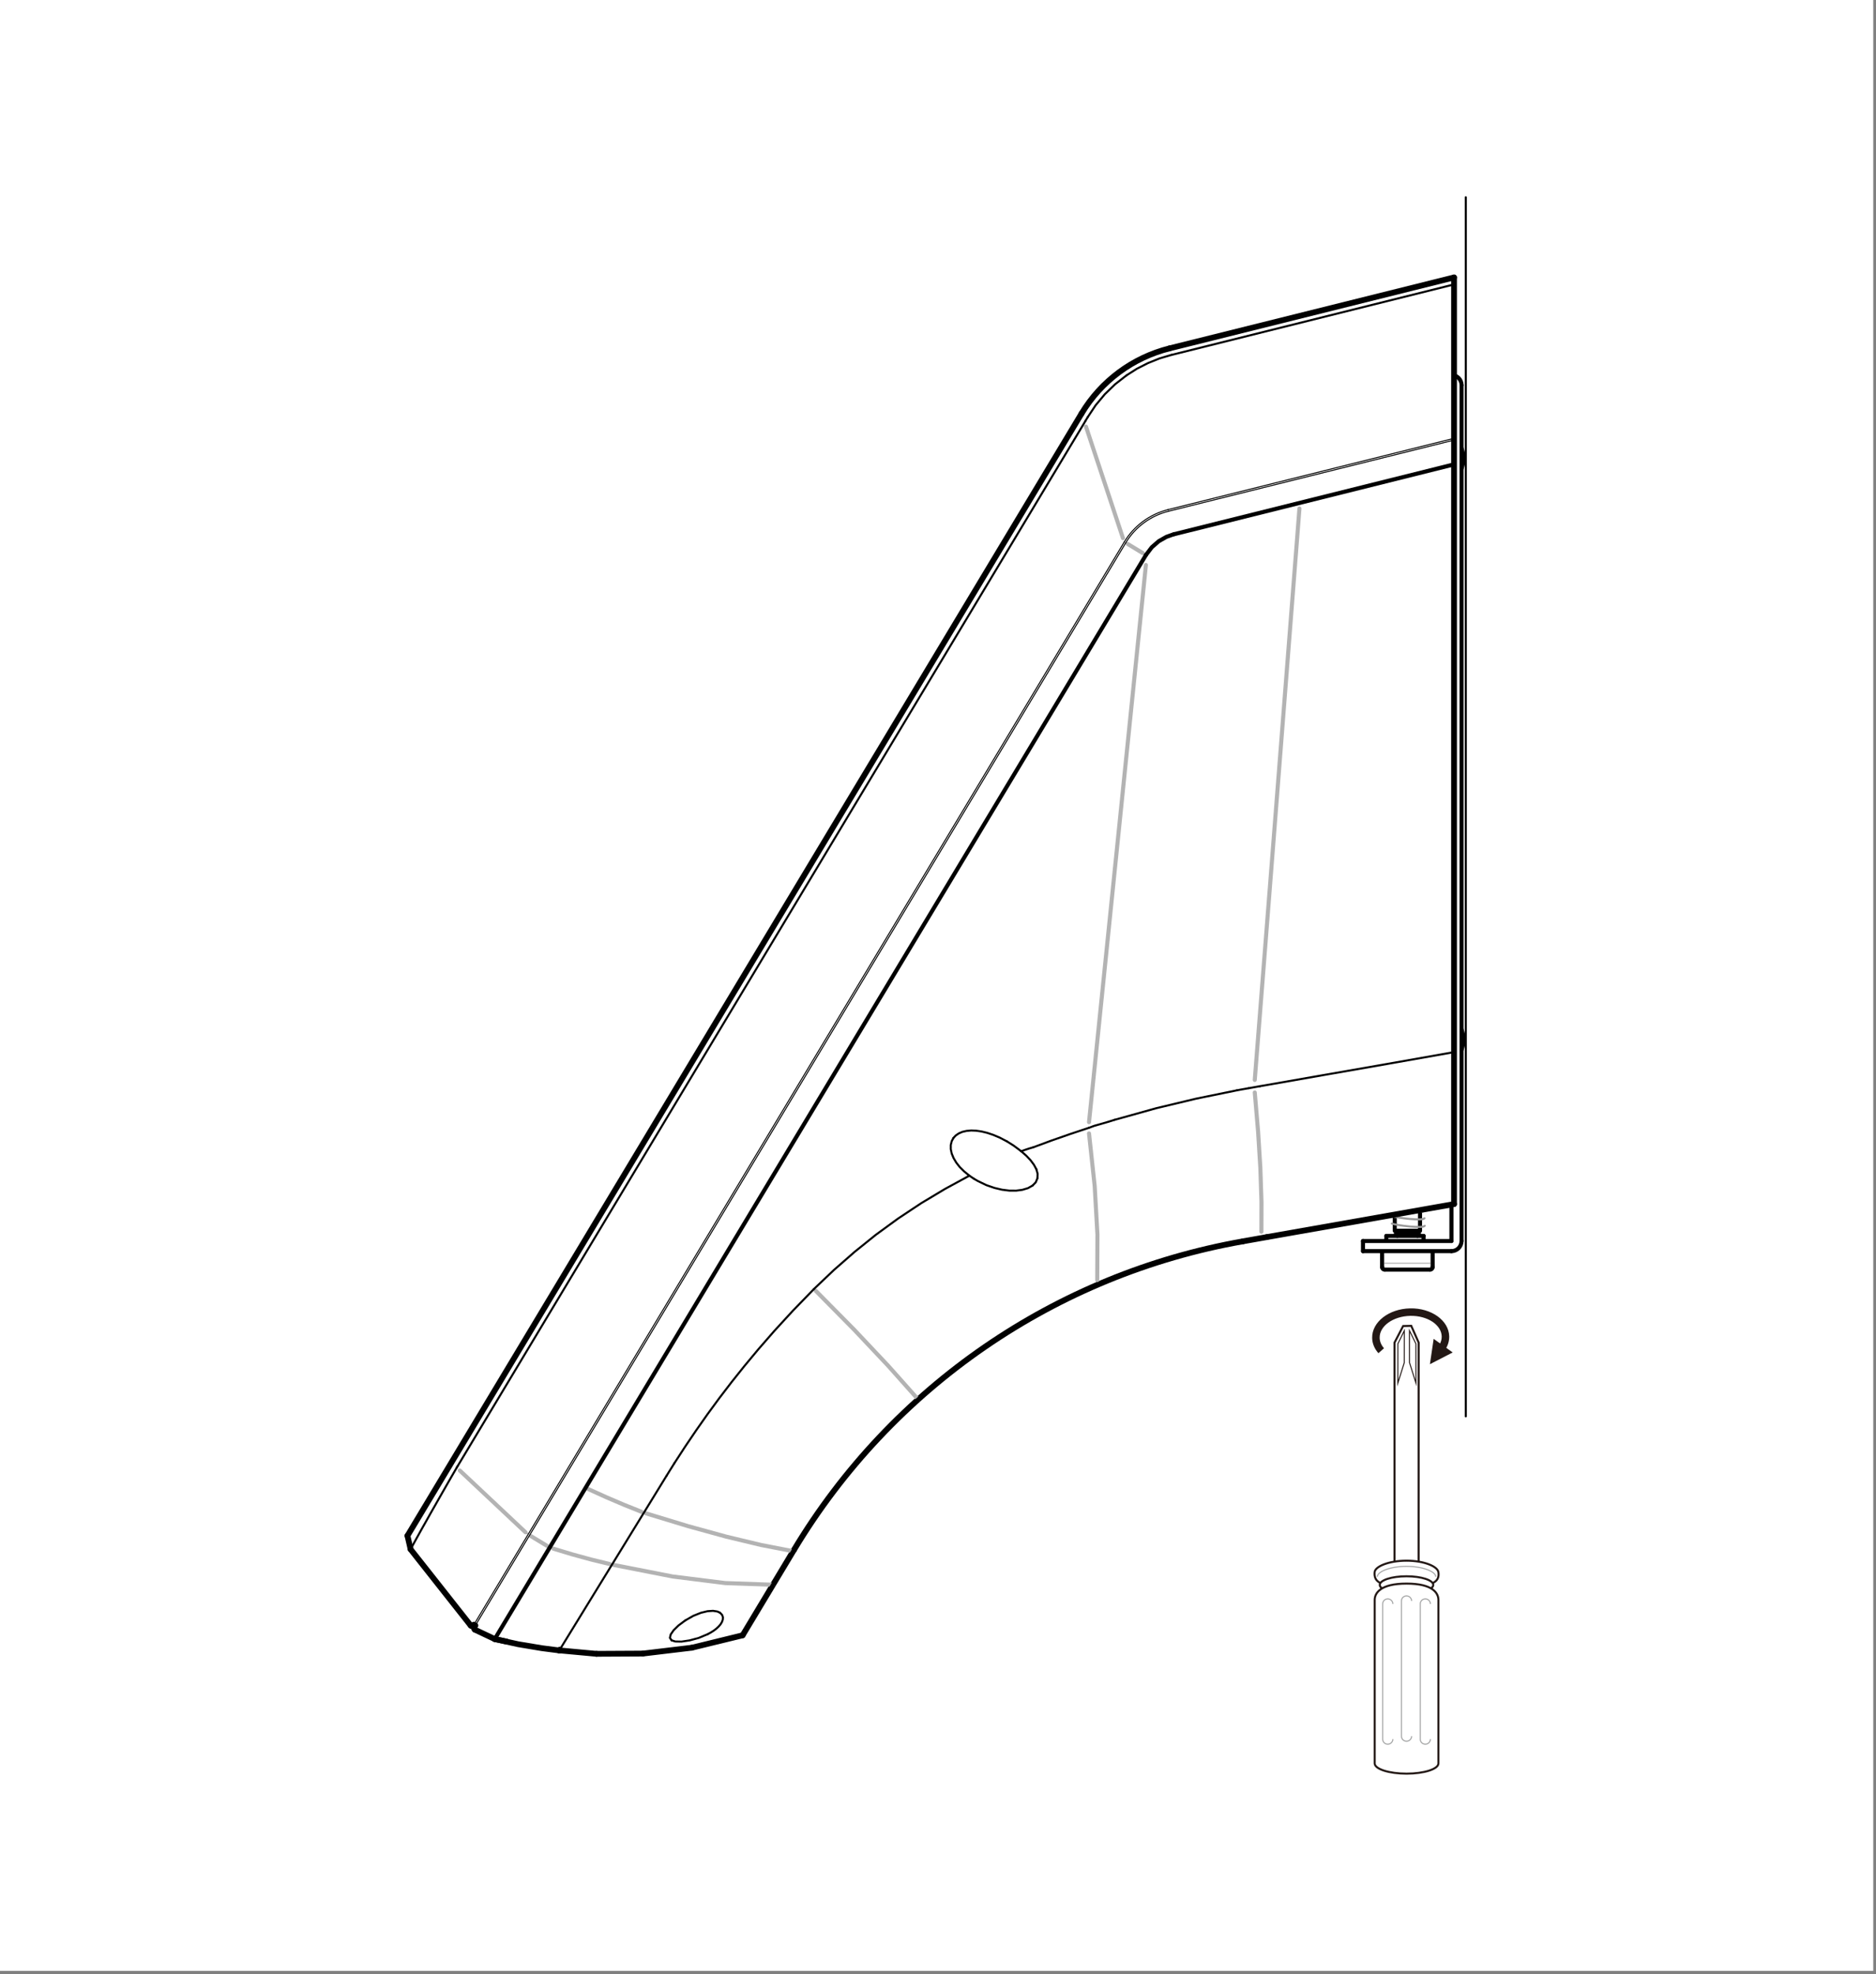 <svg width="461" height="485" viewBox="0 0 461 485" fill="none" xmlns="http://www.w3.org/2000/svg">
<rect x="0" y="0" width="461" height="485" fill="#808080" stroke="none"/>
<g clip-path="url(#clip0_482_12488)">
<path d="M460.33 0H0V484.2H460.33V0Z" fill="white"/>
<path d="M334.94 307.38H356.67" stroke="black" stroke-linecap="round" stroke-linejoin="round"/>
<path d="M334.94 304.89H356.67" stroke="black" stroke-linecap="round" stroke-linejoin="round"/>
<path d="M344.53 146.13L334.74 152.98" stroke="black" stroke-linecap="round" stroke-linejoin="round"/>
<path d="M348.67 231.32H356.64" stroke="black" stroke-linecap="round" stroke-linejoin="round"/>
<path d="M334.49 220.33L343.04 226.09" stroke="black" stroke-linecap="round" stroke-linejoin="round"/>
<path d="M332.67 110.56V124.32" stroke="black" stroke-linecap="round" stroke-linejoin="round"/>
<path d="M332.67 203.14V216.89" stroke="black" stroke-linecap="round" stroke-linejoin="round"/>
<path d="M334.74 152.98V168.51" stroke="black" stroke-linecap="round" stroke-linejoin="round"/>
<path d="M334.94 307.38V304.89" stroke="black" stroke-linecap="round" stroke-linejoin="round"/>
<path d="M338.87 209.55V203.34" stroke="black" stroke-linecap="round" stroke-linejoin="round"/>
<path d="M338.87 116.97V110.76" stroke="black" stroke-linecap="round" stroke-linejoin="round"/>
<path d="M344.53 101.24V119.25" stroke="black" stroke-linecap="round" stroke-linejoin="round"/>
<path d="M344.53 211.97V193.34" stroke="black" stroke-linecap="round" stroke-linejoin="round"/>
<path d="M344.53 146.13V136.72" stroke="black" stroke-linecap="round" stroke-linejoin="round"/>
<path d="M344.53 211.97H342.46" stroke="black" stroke-linecap="round" stroke-linejoin="round"/>
<path d="M342.46 211.97L338.87 209.55" stroke="black" stroke-linecap="round" stroke-linejoin="round"/>
<path d="M338.87 203.34L337.43 201.07" stroke="black" stroke-linecap="round" stroke-linejoin="round"/>
<path d="M347.98 92.14V94.62" stroke="black" stroke-linecap="round" stroke-linejoin="round"/>
<path d="M337.43 201.07H334.74" stroke="black" stroke-linecap="round" stroke-linejoin="round"/>
<path d="M356.67 304.89V231.32" stroke="black" stroke-linecap="round" stroke-linejoin="round"/>
<path d="M356.67 229.2V193.09" stroke="#B3B3B3" stroke-width="0.5" stroke-linecap="round" stroke-linejoin="round"/>
<path d="M356.67 191.27V170.58" stroke="black" stroke-linecap="round" stroke-linejoin="round"/>
<path d="M356.67 168.42V100.64" stroke="#B3B3B3" stroke-width="0.5" stroke-linecap="round" stroke-linejoin="round"/>
<path d="M356.67 99.18V94.62" stroke="black" stroke-linecap="round" stroke-linejoin="round"/>
<path d="M359.16 304.89V94.62" stroke="black" stroke-linecap="round" stroke-linejoin="round"/>
<path d="M346.6 191.27H356.62" stroke="black" stroke-linecap="round" stroke-linejoin="round"/>
<path d="M336.8 170.58H356.67" stroke="black" stroke-linecap="round" stroke-linejoin="round"/>
<path d="M338.87 110.76L337.43 108.49" stroke="black" stroke-linecap="round" stroke-linejoin="round"/>
<path d="M334.49 127.75L342.7 133.29" stroke="black" stroke-linecap="round" stroke-linejoin="round"/>
<path d="M342.25 119.25L338.87 116.97" stroke="black" stroke-linecap="round" stroke-linejoin="round"/>
<path d="M344.53 119.25H342.25" stroke="black" stroke-linecap="round" stroke-linejoin="round"/>
<path d="M337.43 108.49H334.74" stroke="black" stroke-linecap="round" stroke-linejoin="round"/>
<path d="M346.6 99.18H356.69" stroke="black" stroke-linecap="round" stroke-linejoin="round"/>
<path d="M347.98 94.62H356.67" stroke="black" stroke-linecap="round" stroke-linejoin="round"/>
<path d="M347.98 92.14H356.67" stroke="black" stroke-linecap="round" stroke-linejoin="round"/>
<path d="M344.7 228.35C344.43 227.43 343.84 226.63 343.04 226.09" stroke="black" stroke-linecap="round" stroke-linejoin="round"/>
<path d="M344.53 136.72C344.53 135.34 343.85 134.06 342.71 133.29" stroke="black" stroke-linecap="round" stroke-linejoin="round"/>
<path d="M332.67 216.89C332.67 218.27 333.35 219.55 334.49 220.32" stroke="black" stroke-linecap="round" stroke-linejoin="round"/>
<path d="M344.7 228.35C345.22 230.11 346.84 231.32 348.67 231.32" stroke="black" stroke-linecap="round" stroke-linejoin="round"/>
<path d="M332.67 124.32C332.67 125.7 333.35 126.98 334.49 127.75" stroke="black" stroke-linecap="round" stroke-linejoin="round"/>
<path d="M356.67 307.38C358.04 307.38 359.15 306.27 359.15 304.9" stroke="black" stroke-linecap="round" stroke-linejoin="round"/>
<path d="M359.16 94.62C359.16 93.25 358.05 92.14 356.68 92.14" stroke="black" stroke-linecap="round" stroke-linejoin="round"/>
<path d="M334.74 201.07C333.6 201.07 332.67 202 332.67 203.14" stroke="black" stroke-linecap="round" stroke-linejoin="round"/>
<path d="M334.74 168.51C334.74 169.65 335.67 170.58 336.81 170.58" stroke="black" stroke-linecap="round" stroke-linejoin="round"/>
<path d="M334.74 108.49C333.6 108.49 332.67 109.42 332.67 110.56" stroke="black" stroke-linecap="round" stroke-linejoin="round"/>
<path d="M346.6 99.18C345.46 99.18 344.53 100.11 344.53 101.25" stroke="black" stroke-linecap="round" stroke-linejoin="round"/>
<path d="M346.6 191.27C345.46 191.27 344.53 192.2 344.53 193.34" stroke="black" stroke-linecap="round" stroke-linejoin="round"/>
<path d="M359.57 112.42V112.82" stroke="black" stroke-linecap="round" stroke-linejoin="round"/>
<path d="M359.57 255.22V255.63" stroke="black" stroke-linecap="round" stroke-linejoin="round"/>
<path d="M359.16 257.94C359.43 257.2 359.57 256.42 359.57 255.64" stroke="black" stroke-linecap="round" stroke-linejoin="round"/>
<path d="M359.57 255.22C359.57 254.43 359.43 253.65 359.16 252.92" stroke="black" stroke-linecap="round" stroke-linejoin="round"/>
<path d="M359.16 115.14C359.43 114.4 359.57 113.62 359.57 112.84" stroke="black" stroke-linecap="round" stroke-linejoin="round"/>
<path d="M359.57 112.42C359.57 111.63 359.43 110.85 359.16 110.12" stroke="black" stroke-linecap="round" stroke-linejoin="round"/>
<path d="M360.2 48.46V347.98" stroke="black" stroke-width="0.5" stroke-linecap="round" stroke-linejoin="round"/>
<path d="M351.43 311.92H340.26" stroke="black" stroke-linecap="round" stroke-linejoin="round"/>
<path d="M351.43 310.35H340.26" stroke="#B3B3B3" stroke-width="0.25" stroke-linecap="round" stroke-linejoin="round"/>
<path d="M340.67 303.64H349.82" stroke="black" stroke-linecap="round" stroke-linejoin="round"/>
<path d="M343.05 303.23H348.64" stroke="black" stroke-linecap="round" stroke-linejoin="round"/>
<path d="M343.05 303.23V302.42" stroke="black" stroke-linecap="round" stroke-linejoin="round"/>
<path d="M343.36 303.64V303.22" stroke="black" stroke-linecap="round" stroke-linejoin="round"/>
<path d="M348.33 303.64V303.22" stroke="black" stroke-linecap="round" stroke-linejoin="round"/>
<path d="M348.64 303.23V302.39" stroke="black" stroke-linecap="round" stroke-linejoin="round"/>
<path d="M349.82 304.47V303.64" stroke="black" stroke-linecap="round" stroke-linejoin="round"/>
<path d="M339.63 311.3C339.63 311.64 339.91 311.92 340.25 311.92" stroke="black" stroke-linecap="round" stroke-linejoin="round"/>
<path d="M351.43 311.92C351.77 311.92 352.05 311.64 352.05 311.3" stroke="black" stroke-linecap="round" stroke-linejoin="round"/>
<path d="M339.63 311.3V307.78" stroke="black" stroke-linecap="round" stroke-linejoin="round"/>
<path d="M340.67 304.47V303.64" stroke="black" stroke-linecap="round" stroke-linejoin="round"/>
<path d="M352.05 311.3V307.78" stroke="black" stroke-linecap="round" stroke-linejoin="round"/>
<path d="M342.74 293.01V302.38H348.95V293.01" stroke="black" stroke-linecap="round" stroke-linejoin="round"/>
<path d="M342.75 293.02C343.26 291.72 344.46 290.81 345.85 290.81C347.24 290.81 348.44 291.72 348.95 293.02" stroke="black" stroke-linecap="round" stroke-linejoin="round"/>
<path d="M350.1 301.16C349.71 301.86 343.44 301.09 342.03 300.61" stroke="#999999" stroke-width="0.5" stroke-linecap="round" stroke-linejoin="round"/>
<path d="M350.05 299.3C349.66 300 343.39 299.23 341.98 298.75" stroke="#999999" stroke-width="0.5" stroke-linecap="round" stroke-linejoin="round"/>
<path d="M350.01 297.43C349.62 298.13 343.35 297.36 341.94 296.88" stroke="#999999" stroke-width="0.5" stroke-linecap="round" stroke-linejoin="round"/>
<path d="M349.96 295.57C349.57 296.27 343.3 295.5 341.89 295.02" stroke="#999999" stroke-width="0.5" stroke-linecap="round" stroke-linejoin="round"/>
<path d="M349.92 293.71C349.53 294.41 343.26 293.64 341.85 293.16" stroke="#999999" stroke-width="0.5" stroke-linecap="round" stroke-linejoin="round"/>
<path d="M338.72 332.45C337.74 331.34 337.21 330.05 337.19 328.7C337.11 324.8 341.29 321.55 346.51 321.44C351.73 321.33 356.04 324.41 356.12 328.31C356.14 329.39 355.85 330.44 355.24 331.42L353.68 330.45C354.09 329.78 354.29 329.07 354.28 328.35C354.22 325.47 350.75 323.19 346.55 323.28C342.35 323.37 338.97 325.78 339.03 328.67C339.05 329.58 339.42 330.47 340.1 331.24L338.72 332.46V332.45Z" fill="#231815"/>
<path d="M356.98 332.27L351.38 335.16L352.3 328.93L356.98 332.27Z" fill="#231815"/>
<path d="M348.61 388.14L348.62 329.86L346.79 325.73L344.8 325.78L342.68 329.86V388.14" stroke="#231815" stroke-width="0.5" stroke-miterlimit="10"/>
<path d="M347.95 339.81L346.37 334.78L346.36 326.92L347.94 330.14L347.95 339.81Z" stroke="#231815" stroke-width="0.25" stroke-miterlimit="10"/>
<path d="M343.5 339.81L345.08 334.78L345.09 326.92L343.51 330.14L343.5 339.81Z" stroke="#231815" stroke-width="0.25" stroke-miterlimit="10"/>
<path d="M353.46 386.22C353.88 388.83 351.7 389.77 345.63 389.77C339.56 389.77 337.53 388.85 337.8 386.22C337.94 384.84 341.3 383.43 345.63 383.43C349.96 383.43 353.24 384.84 353.46 386.22Z" fill="white"/>
<path d="M353.46 386.22C353.88 388.83 351.7 389.77 345.63 389.77C339.56 389.77 337.53 388.85 337.8 386.22C337.94 384.84 341.3 383.43 345.63 383.43C349.96 383.43 353.24 384.84 353.46 386.22Z" stroke="#231815" stroke-width="0.5" stroke-miterlimit="10"/>
<path d="M338.46 387.38C338.46 386.1 341.67 384.82 345.64 384.82C349.61 384.82 352.82 386.1 352.82 387.38" stroke="#9FA0A0" stroke-width="0.25" stroke-miterlimit="10"/>
<path d="M352.2 389.38C352.2 390.55 349.26 391.5 345.63 391.5C342 391.5 339.06 390.55 339.06 389.38C339.06 388.21 342 387.26 345.63 387.26C349.26 387.26 352.2 388.21 352.2 389.38Z" fill="white"/>
<path d="M352.2 389.38C352.2 390.55 349.26 391.5 345.63 391.5C342 391.5 339.06 390.55 339.06 389.38C339.06 388.21 342 387.26 345.63 387.26C349.26 387.26 352.2 388.21 352.2 389.38Z" stroke="#231815" stroke-width="0.5" stroke-miterlimit="10"/>
<path d="M337.81 393.08C337.81 391.48 339.08 389.06 345.64 389.06C352.2 389.06 353.47 391.47 353.47 393.08V433.23C353.47 434.62 349.96 435.75 345.64 435.75C341.32 435.75 337.81 434.62 337.81 433.23V393.08Z" fill="white"/>
<path d="M337.81 393.08C337.81 391.48 339.08 389.06 345.64 389.06C352.2 389.06 353.47 391.47 353.47 393.08V433.23C353.47 434.62 349.96 435.75 345.64 435.75C341.32 435.75 337.81 434.62 337.81 433.23V393.08Z" stroke="#231815" stroke-width="0.5" stroke-miterlimit="10"/>
<path d="M346.88 426.54C346.88 427.23 346.32 427.79 345.63 427.79C344.94 427.79 344.38 427.23 344.38 426.54V393.33C344.38 392.64 344.94 392.08 345.63 392.08C346.32 392.08 346.88 392.64 346.88 393.33" stroke="#9FA0A0" stroke-width="0.25" stroke-miterlimit="10"/>
<path d="M351.5 427.27C351.5 427.96 350.94 428.52 350.25 428.52C349.56 428.52 349 427.96 349 427.27V394.06C349 393.37 349.56 392.81 350.25 392.81C350.94 392.81 351.5 393.37 351.5 394.06" stroke="#9FA0A0" stroke-width="0.25" stroke-miterlimit="10"/>
<path d="M342.27 427.27C342.27 427.96 341.71 428.52 341.02 428.52C340.33 428.52 339.77 427.96 339.77 427.27V394.06C339.77 393.37 340.33 392.81 341.02 392.81C341.71 392.81 342.27 393.37 342.27 394.06" stroke="#9FA0A0" stroke-width="0.25" stroke-miterlimit="10"/>
<path d="M137.45 405.47L133.19 404.93L127.33 403.94L121.58 402.68L116.72 400.39C116.72 400.39 116.7 400.39 116.68 400.38C116.49 400.26 116.42 400.01 116.54 399.81L116.81 399.35L116.46 399.14L116.35 399.32C116.35 399.32 116.29 399.4 116.26 399.43C116.08 399.58 115.81 399.55 115.68 399.36L100.91 380.64L100.14 377.3L265.78 101.6C270.58 93.6 278.37 87.84 287.42 85.58L357.31 68.16V295.82L311.29 303.93L305.43 304.97C259.4 313.08 219.15 340.75 195.09 380.81L182.5 401.76L170.02 404.81L157.98 406.25L146.58 406.32L137.46 405.48L137.45 405.47Z" fill="white"/>
<path d="M121.57 402.68L124.5 403.3" stroke="black" stroke-width="1.42" stroke-linecap="round" stroke-linejoin="round"/>
<path d="M116.72 400.39L121.57 402.68" stroke="black" stroke-width="1.42" stroke-linecap="round" stroke-linejoin="round"/>
<path d="M116.46 399.14L116.81 399.35H116.82" stroke="black" stroke-width="1.42" stroke-linecap="round" stroke-linejoin="round"/>
<path d="M100.9 380.64L115.67 399.36" stroke="black" stroke-width="1.42" stroke-linecap="round" stroke-linejoin="round"/>
<path d="M100.9 380.64L100.13 377.3" stroke="black" stroke-width="1.42" stroke-linecap="round" stroke-linejoin="round"/>
<path d="M100.13 377.3L265.78 101.6" stroke="black" stroke-width="1.42" stroke-linecap="round" stroke-linejoin="round"/>
<path d="M311.29 303.93L357.31 295.82" stroke="black" stroke-width="1.42" stroke-linecap="round" stroke-linejoin="round"/>
<path d="M357.31 295.82V68.16" stroke="black" stroke-width="1.42" stroke-linecap="round" stroke-linejoin="round"/>
<path d="M357.31 68.16L287.42 85.58" stroke="black" stroke-width="1.42" stroke-linecap="round" stroke-linejoin="round"/>
<path d="M116.54 399.81C116.42 400.01 116.49 400.26 116.68 400.38C116.69 400.38 116.71 400.39 116.72 400.39" stroke="black" stroke-width="1.42" stroke-linecap="round" stroke-linejoin="round"/>
<path d="M115.67 399.36C115.81 399.54 116.07 399.57 116.25 399.43C116.29 399.4 116.32 399.36 116.34 399.32" stroke="black" stroke-width="1.42" stroke-linecap="round" stroke-linejoin="round"/>
<path d="M287.42 85.58C278.37 87.84 270.58 93.6 265.78 101.6" stroke="black" stroke-width="1.42" stroke-linecap="round" stroke-linejoin="round"/>
<path d="M121.57 402.68L127.32 403.95L133.18 404.93L137.44 405.48" stroke="black" stroke-width="1.42" stroke-linecap="round" stroke-linejoin="round"/>
<path d="M157.97 406.25L170.01 404.81" stroke="black" stroke-width="1.42" stroke-linecap="round" stroke-linejoin="round"/>
<path d="M146.58 406.31L157.97 406.25" stroke="black" stroke-width="1.42" stroke-linecap="round" stroke-linejoin="round"/>
<path d="M137.45 405.47L146.57 406.31H146.58" stroke="black" stroke-width="1.42" stroke-linecap="round" stroke-linejoin="round"/>
<path d="M170.01 404.81L182.49 401.76" stroke="black" stroke-width="1.42" stroke-linecap="round" stroke-linejoin="round"/>
<path d="M305.43 304.97L311.29 303.93" stroke="black" stroke-width="1.42" stroke-linecap="round" stroke-linejoin="round"/>
<path d="M137.57 405.28L137.45 405.47" stroke="black" stroke-width="1.42" stroke-linecap="round" stroke-linejoin="round"/>
<path d="M137.45 405.47L137.44 405.48" stroke="black" stroke-width="1.42" stroke-linecap="round" stroke-linejoin="round"/>
<path d="M182.49 401.76L195.09 380.8" stroke="black" stroke-width="1.42" stroke-linecap="round" stroke-linejoin="round"/>
<path d="M305.43 304.97C259.4 313.08 219.15 340.75 195.09 380.81" stroke="black" stroke-width="1.42" stroke-linecap="round" stroke-linejoin="round"/>
<path d="M200.46 317.13L209.91 326.69L218.27 335.56L225.62 343.81" stroke="#B3B3B3" stroke-linecap="round" stroke-linejoin="round"/>
<path d="M281.59 138.81L267.61 275.7" stroke="#B3B3B3" stroke-linecap="round" stroke-linejoin="round"/>
<path d="M266.86 104.81L275.95 132.21" stroke="#B3B3B3" stroke-linecap="round" stroke-linejoin="round"/>
<path d="M277.12 133.64L280.83 135.89" stroke="#B3B3B3" stroke-linecap="round" stroke-linejoin="round"/>
<path d="M135.97 380.47L140.64 381.88L145.28 383.15L149.86 384.26" stroke="#B3B3B3" stroke-linecap="round" stroke-linejoin="round"/>
<path d="M130.48 377.4L134.43 379.79" stroke="#B3B3B3" stroke-linecap="round" stroke-linejoin="round"/>
<path d="M112.98 361.27L129.13 376.45" stroke="#B3B3B3" stroke-linecap="round" stroke-linejoin="round"/>
<path d="M144.58 365.84L148.99 367.84L153.35 369.7L157.64 371.42" stroke="#B3B3B3" stroke-linecap="round" stroke-linejoin="round"/>
<path d="M150.85 384.48L165.27 387.31L178.22 388.93L189.95 389.34" stroke="#B3B3B3" stroke-linecap="round" stroke-linejoin="round"/>
<path d="M158.77 371.81L169.13 374.96L178.49 377.53L187.05 379.58L194.9 381.1" stroke="#B3B3B3" stroke-linecap="round" stroke-linejoin="round"/>
<path d="M121.57 402.69L124.5 403.3" stroke="black" stroke-width="0.71" stroke-linecap="round" stroke-linejoin="round"/>
<path d="M116.72 400.4L121.57 402.69" stroke="black" stroke-linecap="round" stroke-linejoin="round"/>
<path d="M116.46 399.14L116.82 399.35" stroke="black" stroke-width="0.25" stroke-linecap="round" stroke-linejoin="round"/>
<path d="M100.9 380.64L115.67 399.36" stroke="black" stroke-linecap="round" stroke-linejoin="round"/>
<path d="M129.53 376.69L129.13 376.45" stroke="#B3B3B3" stroke-width="0.5" stroke-linecap="round" stroke-linejoin="round"/>
<path d="M176.82 396.15L176.99 396.26L177.45 396.75L177.65 397.31L177.62 397.89L177.41 398.49L177.06 399.07L176.59 399.61L176.03 400.13L175.39 400.62L174.69 401.06L173.96 401.46" stroke="black" stroke-width="0.5" stroke-linecap="round" stroke-linejoin="round"/>
<path d="M100.9 380.64L100.13 377.3" stroke="black" stroke-linecap="round" stroke-linejoin="round"/>
<path d="M165.04 403L164.62 402.39L164.81 401.56L165.54 400.51L166.75 399.33L168.39 398.11" stroke="black" stroke-width="0.5" stroke-linecap="round" stroke-linejoin="round"/>
<path d="M276.82 92.22L279.38 90.59L282.09 89.21L284.91 88.07L287.83 87.2" stroke="black" stroke-width="0.5" stroke-linecap="round" stroke-linejoin="round"/>
<path d="M100.9 380.64L100.98 380.48L101.22 380.02L101.62 379.29L102.17 378.29L102.87 377.03L103.7 375.53L104.67 373.82L105.74 371.91L106.92 369.84L108.17 367.64L109.49 365.33L110.86 362.94L112.25 360.54" stroke="black" stroke-width="0.5" stroke-linecap="round" stroke-linejoin="round"/>
<path d="M112.25 360.54L112.34 360.38L112.44 360.22" stroke="black" stroke-width="0.5" stroke-linecap="round" stroke-linejoin="round"/>
<path d="M100.13 377.3L265.78 101.6" stroke="black" stroke-linecap="round" stroke-linejoin="round"/>
<path d="M267.28 102.5L269.23 99.57L271.49 96.86L274.03 94.4L276.82 92.22" stroke="black" stroke-width="0.5" stroke-linecap="round" stroke-linejoin="round"/>
<path d="M311.29 303.93L357.31 295.82" stroke="black" stroke-linecap="round" stroke-linejoin="round"/>
<path d="M266.77 103.36L267.02 102.93L267.28 102.5" stroke="black" stroke-width="0.5" stroke-linecap="round" stroke-linejoin="round"/>
<path d="M112.44 360.22L266.77 103.36" stroke="black" stroke-width="0.5" stroke-linecap="round" stroke-linejoin="round"/>
<path d="M281.58 136.37L283.04 134.45L284.75 132.96L286.62 131.9L288.52 131.22" stroke="black" stroke-linecap="round" stroke-linejoin="round"/>
<path d="M357.31 258.49L340.89 261.39L325.14 264.14L309.62 266.86" stroke="black" stroke-width="0.5" stroke-linecap="round" stroke-linejoin="round"/>
<path d="M239.33 289.6L238.21 288.84" stroke="black" stroke-width="0.5" stroke-linecap="round" stroke-linejoin="round"/>
<path d="M238.21 288.84L236.92 287.79L235.84 286.72L234.98 285.62L234.33 284.52L233.87 283.41L233.64 282.33V281.29L233.88 280.34L234.3 279.57" stroke="black" stroke-width="0.5" stroke-linecap="round" stroke-linejoin="round"/>
<path d="M276.26 133.17L116.35 399.32" stroke="black" stroke-width="0.25" stroke-linecap="round" stroke-linejoin="round"/>
<path d="M276.62 133.39L116.54 399.81" stroke="black" stroke-width="0.25" stroke-linecap="round" stroke-linejoin="round"/>
<path d="M121.57 402.69L281.59 136.37" stroke="black" stroke-linecap="round" stroke-linejoin="round"/>
<path d="M247.48 280.44L249.11 281.47L250.95 282.84" stroke="black" stroke-width="0.5" stroke-linecap="round" stroke-linejoin="round"/>
<path d="M250.95 282.84L252.2 283.94L253.23 285.03L254.06 286.14L254.67 287.26" stroke="black" stroke-width="0.5" stroke-linecap="round" stroke-linejoin="round"/>
<path d="M234.3 279.57L234.86 278.97L235.62 278.45L236.51 278.07L237.53 277.84L238.66 277.74L239.88 277.79L241.19 277.98L242.59 278.32L244.08 278.82L245.67 279.49L247.48 280.44" stroke="black" stroke-width="0.5" stroke-linecap="round" stroke-linejoin="round"/>
<path d="M254.95 289.43L254.98 288.36L254.67 287.26" stroke="black" stroke-width="0.5" stroke-linecap="round" stroke-linejoin="round"/>
<path d="M254.95 289.43L254.52 290.47L253.75 291.26" stroke="black" stroke-width="0.5" stroke-linecap="round" stroke-linejoin="round"/>
<path d="M253.75 291.26L252.62 291.9L251.21 292.32L249.69 292.52L248.02 292.51L246.25 292.29L244.38 291.85L242.4 291.17L240.34 290.18L239.33 289.6" stroke="black" stroke-width="0.5" stroke-linecap="round" stroke-linejoin="round"/>
<path d="M238.21 288.84L232.25 292.08L226.39 295.59L220.71 299.36L215.24 303.35L210 307.57L204.95 311.99L200.04 316.66" stroke="black" stroke-width="0.5" stroke-linecap="round" stroke-linejoin="round"/>
<path d="M253.91 281.87L252.91 282.16L251.92 282.49L250.95 282.84" stroke="black" stroke-width="0.5" stroke-linecap="round" stroke-linejoin="round"/>
<path d="M319.32 124.93L315.63 172.22L311.98 218.95L308.34 265.32" stroke="#B3B3B3" stroke-linecap="round" stroke-linejoin="round"/>
<path d="M168.39 398.11L170.37 396.98L172.24 396.23L173.86 395.84L175.21 395.75L176.25 395.91L176.82 396.15" stroke="black" stroke-width="0.5" stroke-linecap="round" stroke-linejoin="round"/>
<path d="M173.96 401.46L171.72 402.4L169.47 403.01L167.46 403.31L165.94 403.28L165.04 403" stroke="black" stroke-width="0.5" stroke-linecap="round" stroke-linejoin="round"/>
<path d="M288.53 131.24L357.31 114.09" stroke="black" stroke-linecap="round" stroke-linejoin="round"/>
<path d="M357.31 108.12L287.12 125.61" stroke="black" stroke-width="0.25" stroke-linecap="round" stroke-linejoin="round"/>
<path d="M357.31 107.69L287.02 125.21" stroke="black" stroke-width="0.25" stroke-linecap="round" stroke-linejoin="round"/>
<path d="M357.31 295.82V68.16" stroke="black" stroke-linecap="round" stroke-linejoin="round"/>
<path d="M287.86 87.2L357.31 69.88" stroke="black" stroke-width="0.5" stroke-linecap="round" stroke-linejoin="round"/>
<path d="M287.83 87.2H287.86" stroke="black" stroke-width="0.25" stroke-linecap="round" stroke-linejoin="round"/>
<path d="M357.31 68.16L287.42 85.58" stroke="black" stroke-linecap="round" stroke-linejoin="round"/>
<path d="M116.54 399.81C116.42 400.01 116.49 400.26 116.68 400.38C116.69 400.38 116.7 400.39 116.72 400.4" stroke="black" stroke-width="0.5" stroke-linecap="round" stroke-linejoin="round"/>
<path d="M115.67 399.36C115.81 399.54 116.07 399.57 116.25 399.43C116.29 399.4 116.32 399.36 116.35 399.32" stroke="black" stroke-width="0.85" stroke-linecap="round" stroke-linejoin="round"/>
<path d="M287.42 85.58C278.37 87.84 270.58 93.6 265.77 101.6" stroke="black" stroke-linecap="round" stroke-linejoin="round"/>
<path d="M287.02 125.21C282.52 126.33 278.65 129.2 276.26 133.17" stroke="black" stroke-width="0.25" stroke-linecap="round" stroke-linejoin="round"/>
<path d="M287.12 125.61C282.73 126.71 278.95 129.5 276.62 133.38" stroke="black" stroke-width="0.25" stroke-linecap="round" stroke-linejoin="round"/>
<path d="M121.57 402.69L127.33 403.95L133.18 404.94L137.45 405.48" stroke="black" stroke-linecap="round" stroke-linejoin="round"/>
<path d="M157.97 406.25L170.01 404.81" stroke="black" stroke-linecap="round" stroke-linejoin="round"/>
<path d="M146.57 406.31L157.97 406.25" stroke="black" stroke-linecap="round" stroke-linejoin="round"/>
<path d="M137.45 405.47L146.57 406.31" stroke="black" stroke-linecap="round" stroke-linejoin="round"/>
<path d="M170.01 404.81L182.49 401.76" stroke="black" stroke-linecap="round" stroke-linejoin="round"/>
<path d="M305.42 304.96L311.29 303.93" stroke="black" stroke-linecap="round" stroke-linejoin="round"/>
<path d="M303.92 267.88L293.98 269.91L284.15 272.26L273.9 275.12" stroke="black" stroke-width="0.5" stroke-linecap="round" stroke-linejoin="round"/>
<path d="M306.81 267.36L305.84 267.53L304.88 267.7L303.92 267.88" stroke="black" stroke-width="0.5" stroke-linecap="round" stroke-linejoin="round"/>
<path d="M309.62 266.86L306.81 267.36" stroke="black" stroke-width="0.5" stroke-linecap="round" stroke-linejoin="round"/>
<path d="M137.56 405.28L137.45 405.47V405.48" stroke="black" stroke-width="0.5" stroke-linecap="round" stroke-linejoin="round"/>
<path d="M163.8 362.56L137.56 405.28" stroke="black" stroke-width="0.5" stroke-linecap="round" stroke-linejoin="round"/>
<path d="M165.72 359.48L165.09 360.49L164.45 361.51L163.8 362.56" stroke="black" stroke-width="0.5" stroke-linecap="round" stroke-linejoin="round"/>
<path d="M137.45 405.47V405.48" stroke="black" stroke-width="0.5" stroke-linecap="round" stroke-linejoin="round"/>
<path d="M200.04 316.66L194.82 322.04L190.3 326.96L186.38 331.46L182.91 335.63L179.75 339.59L176.77 343.48L173.9 347.39L171.1 351.37L168.37 355.4L165.72 359.48" stroke="black" stroke-width="0.5" stroke-linecap="round" stroke-linejoin="round"/>
<path d="M267.61 278.46L269 291.36L269.68 303.28L269.63 314.51" stroke="#B3B3B3" stroke-linecap="round" stroke-linejoin="round"/>
<path d="M182.49 401.76L195.08 380.8" stroke="black" stroke-linecap="round" stroke-linejoin="round"/>
<path d="M267.61 277.07L262.95 278.62L258.31 280.24L253.91 281.87" stroke="black" stroke-width="0.5" stroke-linecap="round" stroke-linejoin="round"/>
<path d="M273.9 275.12L272.09 275.68L270.44 276.16L268.94 276.58L267.61 277.07" stroke="black" stroke-width="0.5" stroke-linecap="round" stroke-linejoin="round"/>
<path d="M308.34 268.4L309.16 278.02L309.71 286.88L309.99 295.26L309.97 302.61" stroke="#B3B3B3" stroke-linecap="round" stroke-linejoin="round"/>
<path d="M305.42 304.96C259.4 313.08 219.15 340.74 195.08 380.8" stroke="black" stroke-linecap="round" stroke-linejoin="round"/>
</g>
<defs>
<clipPath id="clip0_482_12488">
<rect width="460.33" height="484.2" fill="white"/>
</clipPath>
</defs>
</svg>
